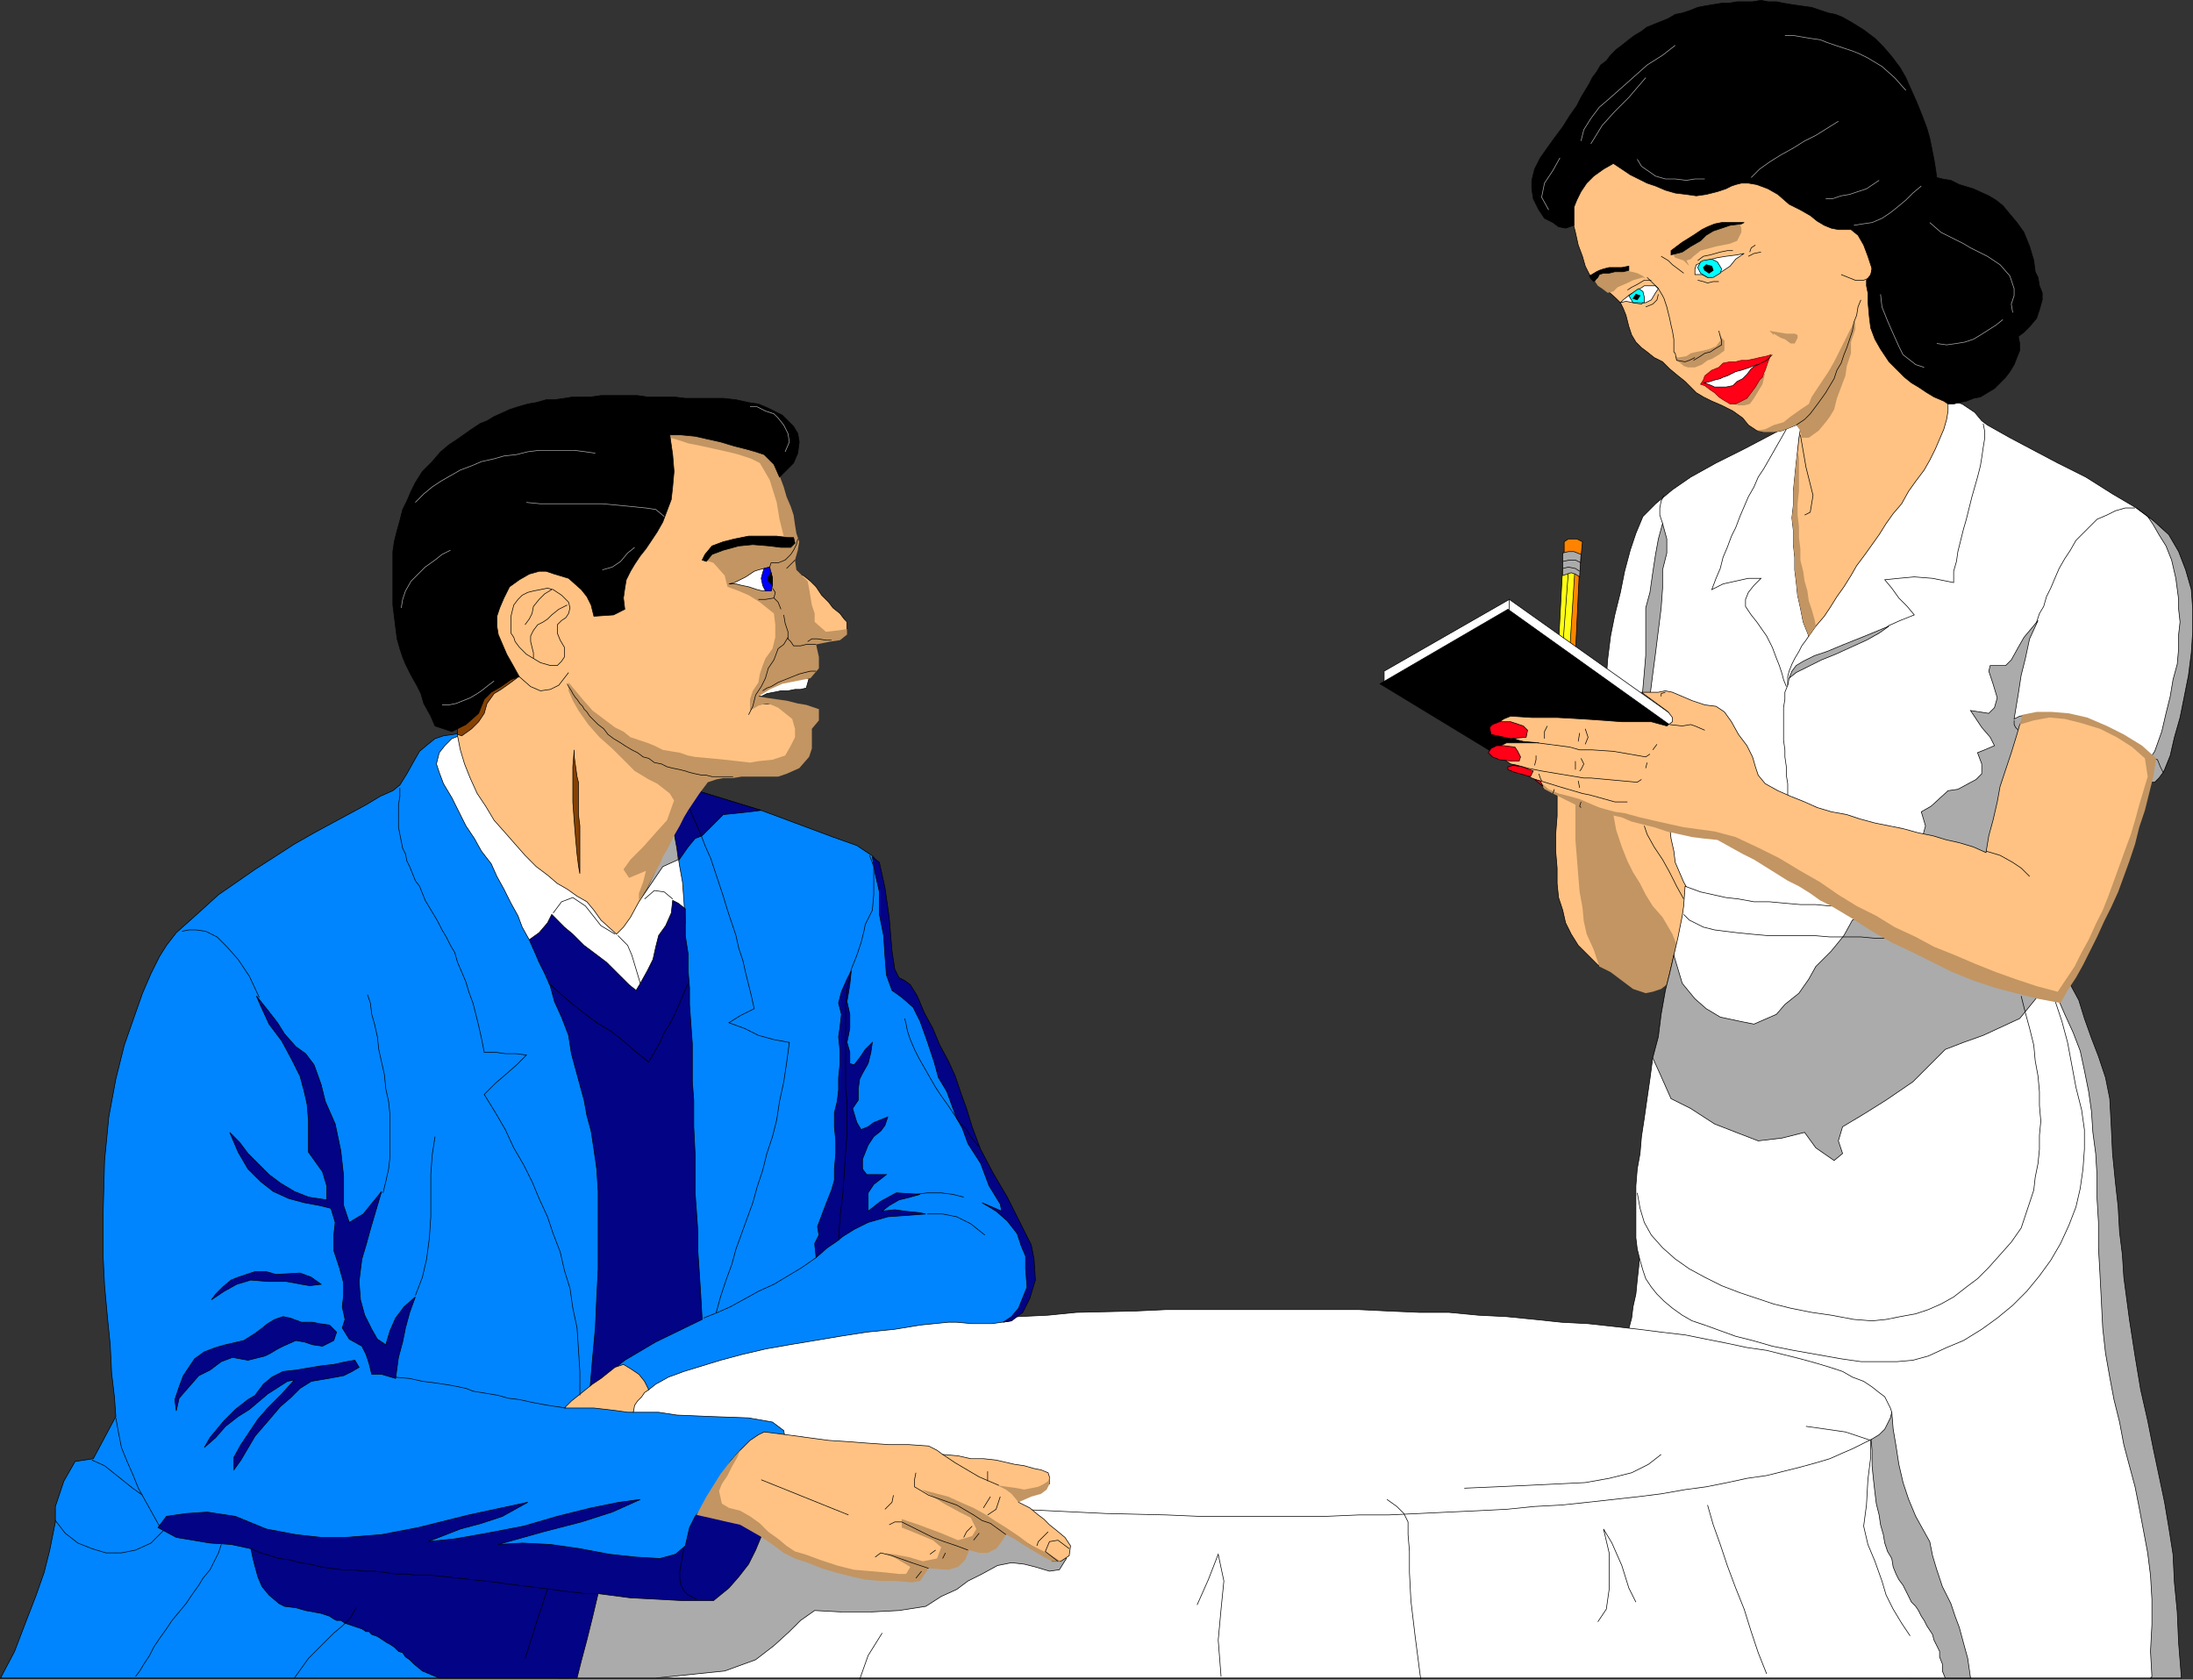 <svg xmlns="http://www.w3.org/2000/svg" width="155.958" height="119.433"><rect width="100%" height="100%" fill="#333333" stroke="none"/><path fill="#ffc283" d="M110.737 55.226v2.797l-.102 1.3v1.2l.101 1.203v1.098l.102 1 .297.902.203.898.399.801.5.801 1.398 1.398 5.402 1 1.098-3.3.601-4.5-2.3-9.801-7.7 3.203"/><path fill="none" stroke="#000" stroke-width=".045" d="M110.737 55.226v2.797l-.102 1.3v1.2l.101 1.203v1.098l.102 1 .297.902.203.898.399.801.5.801 1.398 1.398 5.402 1 1.098-3.3.601-4.5-2.3-9.801zm0 0"/><path fill="#c29562" d="m114.737 57.925-2.7-.8v2.601l.098 1.2.102 1.3.101 1.2.2 1.097.097 1 .203.902.5 1.098.399 1.203.8.398.801.602.797.598.902.3.5-.101.598-.2.902-.699.301-2.199-.402-1-.7-1.199-.699-.8-.5-.802-.402-.8-.5-.801-.398-.797-.399-1-.402-1.203-.2-1.098"/><path fill="#fff" d="m57.537 48.226-3 .2-.8 1 .398.097.402-.2.5-.097.5-.102h.5l.5-.101h.399l.402-.098.2-.699"/><path fill="none" stroke="#000" stroke-width=".045" d="m57.537 48.226-3 .2-.8 1 .398.097.402-.2.5-.097.5-.102h.5l.5-.101h.399l.402-.098zm0 0"/><path fill="#fff" d="m137.936 28.226-9.5 1.297-2.301 1.3-2.098 1.102-2 1-1.8 1-1.301.899-1.2 1-.898.902-.5 1.2-.402 1.198-.399 1.5-.3 1.5-.399 1.602-.3 1.5-.2 1.598-.203 2.699 4.402 7.3.2 1v.903l.101.898.2.899.097.8.3.7.302.703.398.7-2.7 14.3-.3 2.7-.098 1.398-.101 1.3-.098 1.301v1.2l-.102 1.199-.101 1.101v1.098l-.098 1.101-.101.899-.098 1-.203.902-.098.801-.402 1.5 20.203 24.098h19l-1.102-5.399-2.8-16.199-1.801-20-2.098-6.5-1-2.703 5.598-13.899 2.203.301.098-.199.402-1 .297-1.3.402-1.403.3-1.5.298-1.5.203-1.598.098-1.5v-1.601l-.098-1.399-.402-1.402-.5-1.297-.7-1.203-1.101-1-1.2-.899-1.699-1-1.898-1.199-2-1-3.402-1.8-1.598-.899-.402-.3-.5-.602-.899-.598-1.601-.5"/><path fill="none" stroke="#000" stroke-width=".045" d="m137.936 28.226-9.5 1.297-2.301 1.3-2.098 1.102-2 1-1.8 1-1.301.899-1.2 1-.898.902-.5 1.2-.402 1.198-.399 1.5-.3 1.5-.399 1.602-.3 1.5-.2 1.598-.203 2.699 4.402 7.3.2 1v.903l.101.898.2.899.097.8.3.7.302.703.398.7-2.7 14.3-.3 2.7-.098 1.398-.101 1.3-.098 1.301v1.2l-.102 1.199-.101 1.101v1.098l-.098 1.101-.101.899-.098 1-.203.902-.098.801-.402 1.5 20.203 24.098h19l-1.102-5.399-2.8-16.199-1.801-20-2.098-6.5-1-2.703 5.598-13.899 2.203.301.098-.199.402-1 .297-1.3.402-1.403.3-1.5.298-1.5.203-1.598.098-1.5v-1.601l-.098-1.399-.402-1.402-.5-1.297-.7-1.203-1.101-1-1.2-.899-1.699-1-1.898-1.199-2-1-3.402-1.8-1.598-.899-.402-.3-.5-.602-.899-.598zm0 0"/><path fill="#fff" d="m132.737 64.324-1.602.101h-1l-1-.101h-1.098l-1.101-.098-1.098-.102h-1.101l-1.102-.199-.899-.101-1.8-.399-1.098-.402-.102 1.402-.101.7-.297 1.5-.602 2.601-.3 1.2-.301 1.698-.2 1.602-.398 1.5-.199 1.5-.203 1.398-.2 1.399-.199 1.3-.101 1.2-.2 1.101-.097 1.2v3.699l.098.8.199.801.203.7.2.601.398.598.402.5.5.5.598.5.699.5.703.402.898.301 1.102.398 1.098.399 1.199.3 1.402.403 1.5.297 3.399.601 1.402.2h2.598l1.101-.098 1.098-.3 1.3-.602 1.2-.5 1.3-.801 1.102-.797 1.098-.902 1-1 .902-1.098.801-1.102.7-1.199.597-1.3.5-1.301.3-1.301.2-1.399.101-1.398v-1.402l-.199-1.399-.402-1.601-.297-1.598-.3-1.602-.403-1.5-.5-1.5-.399-1.5-1.101-2.5-11.899-2.8"/><path fill="none" stroke="#000" stroke-width=".045" d="m132.737 64.324-1.602.101h-1l-1-.101h-1.098l-1.101-.098-1.098-.102h-1.101l-1.102-.199-.899-.101-1.8-.399-1.098-.402-.102 1.402-.101.7-.297 1.5-.602 2.601-.3 1.2-.301 1.698-.2 1.602-.398 1.5-.199 1.5-.203 1.398-.2 1.399-.199 1.3-.101 1.2-.2 1.101-.097 1.2v3.699l.098.8.199.801.203.7.2.601.398.598.402.5.5.5.598.5.699.5.703.402.898.301 1.102.398 1.098.399 1.199.3 1.402.403 1.5.297 3.399.601 1.402.2h2.598l1.101-.098 1.098-.3 1.3-.602 1.2-.5 1.3-.801 1.102-.797 1.098-.902 1-1 .902-1.098.801-1.102.7-1.199.597-1.3.5-1.301.3-1.301.2-1.399.101-1.398v-1.402l-.199-1.399-.402-1.601-.297-1.598-.3-1.602-.403-1.5-.5-1.5-.399-1.5-1.101-2.5zm0 0"/><path fill="#fff" d="m51.635 98.023-6.598 2.402-.902 4.598-4.398 14.3h100.398l-6.297-13.699.7-5.199-9.602-3.101-73.301.699"/><path fill="none" stroke="#000" stroke-width=".045" d="m51.635 98.023-6.598 2.402-.902 4.598-4.398 14.3h100.398l-6.297-13.699.7-5.199-9.602-3.101zm0 0"/><path fill="#ababab" d="m75.838 110.824-4.3-3.7-27.403-2.101-4.398 14.3h6.898l4.902-.5 2.2-.8 1.3-1 1.098-1 .8-.797 1-.703 1.903.101h2.098l2-.101 1.902-.297 1.098-.703 1.101-.5.801-.598 1-.5 1.098-.601 1-.2.902.102.797.2 1 .3.703-.102.5-.8"/><path fill="none" stroke="#000" stroke-width=".045" d="m75.838 110.824-4.3-3.7-27.403-2.101-4.398 14.3h6.898l4.902-.5 2.2-.8 1.3-1 1.098-1 .8-.797 1-.703 1.903.101h2.098l2-.101 1.902-.297 1.098-.703 1.101-.5.801-.598 1-.5 1.098-.601 1-.2.902.102.797.2 1 .3.703-.102zm0 0"/><path fill="#ababab" d="M138.338 119.324h1.797l-.098-.7-.101-.699-.301-1.101-.297-1.098-.3-.8-.302-.903-.601-1.2-.399-1.199-.3-1-.2-1-.5-.898-.5-.902-.5-1.2-.398-1.199-.3-1.3-.2-1.301-.203-1.2-.098-1.199-1.5 1.598.098 1.101v1.102l.101 1 .102.898.098.801.199.801.102.7.199.698.101.602.2.598.3.5.098.601.203.5.2.399.3.402.399.797.199.402.3.301.2.297.199.402.203.301.2.398.398.602.101.398.2.399.199.402v.399l.199.5v.5l.203.5"/><path fill="none" stroke="#000" stroke-width=".045" d="M138.338 119.324h1.797l-.098-.7-.101-.699-.301-1.101-.297-1.098-.3-.8-.302-.903-.601-1.2-.399-1.199-.3-1-.2-1-.5-.898-.5-.902-.5-1.2-.398-1.199-.3-1.3-.2-1.301-.203-1.2-.098-1.199-1.5 1.598.098 1.101v1.102l.101 1 .102.898.098.801.199.801.102.7.199.698.101.602.2.598.3.5.098.601.203.5.2.399.3.402.399.797.199.402.3.301.2.297.199.402.203.301.2.398.398.602.101.398.2.399.199.402v.399l.199.5v.5zm0 0"/><path fill="#fff" d="M89.737 93.124h-6.801l-2.2.102-4.199.098-2 .199-2.101.101-2 .2-25.399.699-1.601 6.703 27 5.898 2 .2 2.101.101 2 .098 2.098.102 4.3.101 2.302.098h9.101l2.297-.098h2.102l2.199-.101 2.101-.102 2.098-.098 2-.101 2-.2 1.902-.101 1.899-.2 3.601-.398 1.598-.199 1.703-.3 1.5-.2 1.5-.3 1.399-.302 1.398-.199 1.203-.3 1.2-.301 1.097-.301 1-.297.902-.402.7-.301.8-.399.598-.3.5-.301.402-.399.2-.398.199-.402.101-.399-.101-.3-.2-.399-.199-.402-.402-.301-.5-.399-.598-.398-.8-.3-.7-.403-.902-.297-1-.3-1.098-.302-1.199-.3-1.203-.301-1.398-.2-1.399-.3-1.5-.297-1.5-.3-1.703-.2-1.598-.203-3.601-.399-1.899-.101-1.902-.2-2-.199-2-.101-2.098-.2h-2.101l-2.2-.097-2.101-.102h-6.898"/><path fill="none" stroke="#000" stroke-width=".045" d="M89.737 93.124h-6.801l-2.2.102-4.199.098-2 .199-2.101.101-2 .2-25.399.699-1.601 6.703 27 5.898 2 .2 2.101.101 2 .098 2.098.101 4.3.102 2.302.098h9.101l2.297-.098h2.102l2.199-.102 2.101-.101 2.098-.098 2-.101 2-.2 1.902-.101 1.899-.2 3.601-.398 1.598-.199 1.703-.3 1.5-.2 1.5-.3 1.399-.302 1.398-.199 1.203-.3 1.2-.301 1.097-.301 1-.297.902-.402.7-.301.8-.399.598-.3.5-.301.402-.399.2-.398.199-.402.101-.399-.101-.3-.2-.399-.199-.402-.402-.301-.5-.399-.598-.398-.8-.3-.7-.403-.902-.297-1-.3-1.098-.302-1.199-.3-1.203-.301-1.398-.2-1.399-.3-1.5-.297-1.5-.3-1.703-.2-1.598-.203-3.601-.399-1.899-.101-1.902-.2-2-.199-2-.101-2.098-.2h-2.101l-2.2-.097-2.101-.102zm0 0"/><path fill="#0085ff" d="m33.436 52.023-1.2.203-.699.098-.601.199-.5.402-.598.5-.402.7-.5.898-.5.8-.5.403-.899.398-1 .602-1.101.598-1.301.699-1.297.703-1.402.797-1.399.902-1.402.899-1.297.902-1.3.898-1.102 1-1 .899-.899.8-.699.903-.5.797-.601 1.203-.602 1.398-.598 1.7-.699 2-.601 2.402-.5 2.7-.301 3.097-.098 3.601v3.301l.098 2 .199 2.2.203 2 .098 2 .199 1.699.102 1.402-1.602 3-1.297.2-.8 1.398-.602 1.8v1.102l-.399 2-.402 1.598-.598 1.699-.699 1.8-.8 2.102-1 1.899h40.398v-7.2l7.699.399 3.602-5.297 4.101-4.902-.101-.598-.801-.602-1.7-.3-2.699-.098-2.402-.102-1.297-.199h-1.8l-.2-1.199 1.297-.402.5-.399.902-.5 1.098-.402 2.602-.797 1.5-.402 1.699-.399 1.699-.3 3.602-.602 1.898-.297 2-.203 1.8-.297 2-.203h.602l1.098.101h1.402l1.399-.199.601-.601.598-1.598-.098-2.703-1.3-2.7-2.2-4.398-2-5.5-2.699-5.402-1.203-1.297-.899-6.3-.601-2.5-1.2-.802-1.699-.601-5.101-1.899-4.899-1.5-15.8-4.101"/><path fill="none" stroke="#000" stroke-width=".045" d="m33.436 52.023-1.2.203-.699.098-.601.199-.5.402-.598.5-.402.7-.5.898-.5.8-.5.403-.899.398-1 .602-1.101.598-1.301.699-1.297.703-1.402.797-1.399.902-1.402.899-1.297.902-1.3.898-1.102 1-1 .899-.899.8-.699.903-.5.797-.601 1.203-.602 1.398-.598 1.7-.699 2-.601 2.402-.5 2.7-.301 3.097-.098 3.601v3.301l.098 2 .199 2.2.203 2 .098 2 .199 1.699.102 1.402-1.602 3-1.297.2-.8 1.398-.602 1.8v1.102l-.399 2-.402 1.598-.598 1.699-.699 1.8-.8 2.102-1 1.899h40.398v-7.2l7.699.399 3.602-5.297 4.101-4.902-.101-.598-.801-.602-1.7-.3-2.699-.098-2.402-.102-1.297-.199h-1.8l-.2-1.199 1.297-.402.5-.399.902-.5 1.098-.402 2.602-.797 1.5-.402 1.699-.399 1.699-.3 3.602-.602 1.898-.297 2-.203 1.8-.297 2-.203h.602l1.098.101h1.402l1.399-.199.601-.601.598-1.598-.098-2.703-1.3-2.7-2.2-4.398-2-5.5-2.699-5.402-1.203-1.297-.898-6.3-.602-2.5-1.2-.802-1.698-.601-5.102-1.899-4.898-1.5zm0 0"/><path fill="#030385" d="m23.838 79.925-.703-1.601-.297-1.2-.5-1.398-.601-.8-.7-.5-.8-.903-.5-.797-.7-.902-.8-1 .3.699.598 1.3.902 1.2.7 1.3.601 1.2.297 1.101.203.899.098 1.203v2.2l1 1.398.3 1v1l-1.3-.2-1-.398-1-.602-.801-.601-1.5-1.5-.598-.797-.699-.703.598 1.402.699 1.2.902.898.899.703 1.101.5 1.098.297 1.102.203.8.2.301 1-.101.898v1.101l.398 1.2.3 1.101v.898l-.097.801.2.899-.2.601.5.801.899.5.3.598.2.601.199.801h.699l1 .297.203-1.5.297-1.098.203-1 .297-1.101.402-1.098-.8.7-.602.8-.398.898-.301 1-.598-.398-.402-.703-.5-1-.301-1.098-.098-1.3.098-.801.102-.801.3-1 .301-1.098.797-2.699-1.297 1.598-1 .601-.402-1.199v-2.102l-.2-1.8-.398-1.899"/><path fill="none" stroke="#000" stroke-width=".045" d="m23.838 79.925-.703-1.601-.297-1.2-.5-1.398-.601-.8-.7-.5-.8-.903-.5-.797-.7-.902-.8-1 .3.699.598 1.3.902 1.2.7 1.3.601 1.2.297 1.101.203.899.098 1.203v2.2l1 1.398.3 1v1l-1.3-.2-1-.398-1-.602-.801-.601-1.5-1.5-.598-.797-.699-.703.598 1.402.699 1.2.902.898.899.703 1.101.5 1.098.297 1.102.203.8.2.301 1-.101.898v1.101l.398 1.2.3 1.101v.898l-.097.801.2.899-.2.601.5.801.899.5.3.598.2.601.199.801h.699l1 .297.203-1.5.297-1.098.203-1 .297-1.101.402-1.098-.8.7-.602.8-.398.898-.301 1-.598-.398-.402-.703-.5-1-.301-1.098-.098-1.3.098-.801.102-.801.3-1 .301-1.098.797-2.699-1.297 1.598-1 .601-.402-1.199v-2.102l-.2-1.8zm0 0"/><path fill="#030385" d="m22.838 91.324-.703-.5-.797-.301-1.703.101-.7-.199h-.8l-1.2.399-.5.199-.597.5-.5.5-.3.402.898-.601.902-.5 1-.301 1.2.101h1.3l.598.102.5.098.601.101.801-.101"/><path fill="none" stroke="#000" stroke-width=".045" d="m22.838 91.324-.703-.5-.797-.301-1.703.101-.7-.199h-.8l-1.2.399-.5.199-.597.5-.5.5-.3.402.898-.601.902-.5 1-.301 1.2.101h1.3l.598.102.5.098.601.101zm0 0"/><path fill="#030385" d="m23.936 94.726-.5-.5-.7-.102-.5-.101h-.8l-.801-.297-.5-.102-.598.2-.5.3-.5.399-.402.3-.797.5-1.3.301-.7.2-.8.3-.7.5-.402.602-.399.598-.3.8-.301.899.101.8.2-.898 1.398-1.601.8-.399.802-.601.8-.301 1.098.203 1.203-.3.399-.2.5-.3.398-.2.902-.402.598.101.602.2.699.101.8-.402.2-.598"/><path fill="none" stroke="#000" stroke-width=".045" d="m23.936 94.726-.5-.5-.7-.102-.5-.101h-.8l-.801-.297-.5-.102-.598.2-.5.3-.5.399-.402.3-.797.5-1.3.301-.7.2-.8.3-.7.5-.402.602-.399.598-.3.8-.301.899.101.8.2-.898 1.398-1.601.8-.399.802-.601.8-.301 1.098.203 1.203-.3.399-.2.5-.3.398-.2.902-.402.598.101.602.2.699.101.8-.402zm0 0"/><path fill="#030385" d="m25.237 96.726-.602.098-.898.199-.899.101-1.8.301-.903.098-.797.402-.601.5-.602.801-.5.297-.898.703-.801.797-1 1.203-.399.7.801-.7.7-.8.898-.7.8-.5 1.301-1.101 1.399-.899.5-.101-.899 1-1 1-.699.8-.601.899-.602.902-.5.899v.898l.5-.7 1-1.698 1.203-1.399.598-.703.699-.598.703-.699.797-.5 1.203-.203 1.098-.2.601-.3.5-.297-.3-.5"/><path fill="none" stroke="#000" stroke-width=".045" d="m25.237 96.726-.602.098-.898.199-.899.101-1.8.301-.903.098-.797.402-.601.5-.602.801-.5.297-.898.703-.801.797-1 1.203-.399.7.801-.7.7-.8.898-.7.8-.5 1.301-1.102 1.399-.898.5-.102-.899 1-1 1-.699.801-.601.899-.602.902-.5.898v.899l.5-.7 1-1.699 1.203-1.398.598-.703.699-.598.703-.699.797-.5 1.203-.203 1.098-.2.601-.3.5-.297zm0 0"/><path fill="#030385" d="m41.037 119.324.301-1.2.399-1.5.398-1.601.402-1.7 2.301.301 3.797.2h2.102l1.101-.899.7-.8.699-.899.5-1 .5-1.203.398-1.2.3-1.398.302-1.3-4.801 1.101-.5 1-.5.598-.399.8-.3 1.301-.7.598-1.101.3-1.7-.097-1.898-.203-2.101-.399-2.102-.3-2-.098-1.7.098 3.2-.899 2.703-.699 2.2-.703 2-.899-1.5.2-2 .402-2.403.598-2.398.699-2.602.5-2.297.402-1.902.2 2.3-.899 1.5-.402 1.5-.5 1.801-1-4.199.902-3.601.898-2.602.5-2.598.2h-1.699l-1.8-.2-2.102-.398-2.2-.902-2-.301-1.5.101-1.398.2-.601.8 1.3.7 1.2.199 1.199.203 1.5.098 1.402.3.2.899.3 1.101.297.7.5.601.703.598.399.203.8.098.7.199 1.101.203.297.098.3.101.302.2.199.101h.3l.301.2.301.097.297.102.3.101.302.098.3.199h.2l.199.203.3.098.2.101.601.399.2.101.3.2.301.3.297.098.203.3.297.2.3.3.602.5 1.2.5h9.8"/><path fill="none" stroke="#000" stroke-width=".045" d="m41.037 119.324.301-1.2.399-1.5.398-1.601.402-1.7 2.301.301 3.797.2h2.102l1.101-.899.7-.8.699-.899.5-1 .5-1.203.398-1.2.3-1.398.302-1.3-4.801 1.101-.5 1-.5.598-.399.8-.3 1.301-.7.598-1.101.3-1.7-.097-1.898-.203-2.101-.399-2.102-.3-2-.098-1.7.098 3.2-.899 2.703-.699 2.2-.703 2-.899-1.5.2-2 .402-2.403.598-2.398.699-2.602.5-2.297.402-1.902.2 2.3-.899 1.5-.402 1.5-.5 1.801-1-4.199.902-3.601.898-2.602.5-2.598.2h-1.699l-1.8-.2-2.102-.398-2.2-.902-2-.301-1.5.101-1.398.2-.601.8 1.3.7 1.2.199 1.199.203 1.5.098 1.402.3.2.899.3 1.101.297.7.5.601.703.598.399.203.8.098.7.199 1.101.203.297.098.3.101.302.2.199.101h.3l.301.2.301.097.297.102.3.101.302.098.3.199h.2l.199.203.3.098.2.101.601.399.2.101.3.2.301.3.297.098.203.3.297.2.3.3.602.5 1.2.5zm0 0"/><path fill="#030385" d="m58.037 89.425.801-.699.598-.402.5-.399.8-.5 1-.5 1.399-.402 1.402-.098 1.301-.101-.5-.098-1-.102-.703-.101-.898.101.5-.398.699-.402.8-.2.7-.199-1.7-.101-1.101.601-.898.7v-1.301l.398-.598.902-.703h-1.402l-.297-.399v-.699l.399-1 .398-.601.5-.399.3-.402.2-.598-1 .399-.398.3-.5.2-.301-.5-.301-1 .402-.598v-.8l.098-.7.203-.402.399-.7.199-.8.101-.7-.5.5-.402.602-.398.5-.301-.102v-.8l-.2-.7.2-1v-1l-.2-.898.2-1.203.101-1-.3.601-.399.899-.203.8.203.801-.101.899-.102.703.102 1v.898l-.102 1v.899l-.098.8-.199.801v1l.098 1v.899l-.098 1.101v.801l-.203.7-.398 1-.602 1.6.102.599-.301.601.101 1"/><path fill="none" stroke="#000" stroke-width=".045" d="m58.037 89.425.801-.699.598-.402.5-.399.8-.5 1-.5 1.399-.402 1.402-.098 1.301-.101-.5-.098-1-.102-.703-.101-.898.101.5-.398.699-.402.8-.2.7-.199-1.7-.101-1.101.601-.898.7v-1.301l.398-.598.902-.703h-1.402l-.297-.399v-.699l.399-1 .398-.601.5-.399.3-.402.2-.598-1 .399-.398.3-.5.2-.301-.5-.301-1 .402-.598v-.8l.098-.7.203-.402.399-.7.199-.8.101-.7-.5.5-.402.602-.398.5-.301-.102v-.8l-.2-.7.2-1v-1l-.2-.898.2-1.203.101-1-.3.601-.399.899-.203.8.203.801-.101.899-.102.703.102 1v.898l-.102 1v.899l-.098.8-.199.801v1l.098 1v.899l-.098 1.101v.801l-.203.7-.398 1-.602 1.601.102.598-.301.601zm0 0"/><path fill="#030385" d="m69.737 82.726.601 1.598.797 1.3.102.5-1.399-.601 1 .601.797.7.703.902.297.898.3.7v.902l.102 1.297-.601 1.5-.5.601-.598.399.598-.098.8-.601.5-1 .399-1.301-.098-1.5-.199-1-.8-1.598-.903-1.8-1-1.7-.899-1.699-.601-1.602-.399-1.3-.398-1.098-.402-1.203-.5-1.098-.598-1.101-.5-1.2-.602-1.101-.5-1.2-.5-.8-.398-.297-.402-.203-.301-.598-.2-1.3-.199-2.399-.3-2.102-.399-1.8-.5-.399.2 1.2.3 1.3v1.598l.301 1.5.098 1.5.101 1.3.399 1.102.699.5.8.7.5 1 .5 1.398.5 1.5.302 1.101.601 1 .399 1.102.3.797.399.703.402 1.098.899 1.402"/><path fill="none" stroke="#000" stroke-width=".045" d="m69.737 82.726.601 1.598.797 1.3.102.5-1.399-.601 1 .601.797.7.703.902.297.898.3.7v.902l.102 1.297-.601 1.5-.5.601-.598.399.598-.098.8-.601.5-1 .399-1.301-.098-1.5-.199-1-.8-1.598-.903-1.8-1-1.7-.898-1.699-.602-1.602-.398-1.3-.399-1.098-.402-1.203-.5-1.098-.598-1.101-.5-1.2-.601-1.101-.5-1.2-.5-.8-.399-.297-.402-.203-.301-.598-.2-1.3-.198-2.399-.301-2.102-.399-1.8-.5-.399.2 1.2.3 1.3v1.598l.301 1.5.098 1.5.101 1.3.399 1.102.699.5.8.7.5 1 .5 1.398.5 1.5.302 1.101.601 1 .399 1.102.3.797.399.703.402 1.098zm0 0"/><path fill="#030385" d="m46.737 58.824 1.5 2.402.699-1 .5-.602.5-.199 1.5-1.5 1-.101.902-.098.797-.102-4.898-1.5-2.5 2.7"/><path fill="none" stroke="#000" stroke-width=".045" d="m46.737 58.824 1.5 2.402.699-1 .5-.602.5-.199 1.5-1.5 1-.101.902-.098.797-.102-4.898-1.5zm0 0"/><path fill="#ffff15" d="m111.135 40.226-.297 5.598 1.098.699.402-6.2-1.203-.097"/><path fill="none" stroke="#000" stroke-width=".045" d="m111.135 40.226-.297 5.598 1.098.699.402-6.2zm0 0"/><path fill="#ff8300" d="M111.237 38.523v1.402l1.101.7.2-2.102-.403-.2h-.598l-.3.2"/><path fill="none" stroke="#000" stroke-width=".045" d="M111.237 38.523v1.402l1.101.7.2-2.102-.403-.2h-.598zm0 0"/><path fill="#ff8500" d="m111.635 46.226.402.297.301-6.297-.3-.3-.403 6.3"/><path fill="none" stroke="#000" stroke-width=".045" d="m111.635 46.226.402.297.301-6.297-.3-.3zm-.098-5.602-.402 5.399"/><path fill="#ababab" d="M111.135 39.324v1.601l.601-.199.301.098.301.199.098-1.598-.5-.199h-.399l-.402.098"/><path fill="none" stroke="#000" stroke-width=".045" d="M111.135 39.324v1.601l.601-.199.301.098.301.199.098-1.598-.5-.199h-.399zm0 0"/><path fill="none" stroke="#000" stroke-width=".045" d="m112.338 40.624-.3-.199-.5-.101-.403.101m1.301-.402-.399-.2h-.402l-.5.102"/><path fill="#ababab" d="m134.338 44.523-1.703.703-1.5.598-1.2.5-.898.3-.8.399-.5.3-.301.403-.2.5.5-.402.801-.399 1-.5 1-.402 1.098-.5 1.102-.5.898-.5.703-.5"/><path fill="none" stroke="#000" stroke-width=".045" d="m134.338 44.523-1.703.703-1.5.598-1.2.5-.898.3-.8.399-.5.3-.301.403-.2.5.5-.402.801-.399 1-.5 1-.402 1.098-.5 1.102-.5.898-.5zm-17.402 14.203.199.598.5.902.601.898.5.899.5 1 .5.902"/><path fill="#fff" d="m31.537 55.726.598 1 1 2 .602.898.5.899.699.902.402.899.5.902.5 1 .5.898.297.801.5.899 7.602 4.8 3.5-6-.102-1.601-.098-1.297-.199-1.102-.203-1.3-.2-1.098-.8-2.102-14.5-4.8-.5.199-.5.5-.399.5-.199.8.2.602.3.801"/><path fill="none" stroke="#000" stroke-width=".045" d="m31.537 55.726.598 1 1 2 .602.898.5.899.699.902.402.899.5.902.5 1 .5.898.297.801.5.899 7.602 4.8 3.5-6-.102-1.601-.098-1.297-.199-1.102-.203-1.3-.2-1.098-.8-2.102-14.5-4.8-.5.199-.5.5-.398.5-.2.8.2.602zm0 0"/><path fill="#ababab" d="m45.436 64.124 1.699-2.5 1.102-.5-.102-.8-.2-1.098-.8-2.102-1.7 7"/><path fill="none" stroke="#000" stroke-width=".045" d="m45.436 64.124 1.699-2.5 1.102-.5-.102-.8-.2-1.098-.8-2.102zm0 0"/><path fill="#030385" d="m45.237 70.425-.5-.402-.801-.797-.801-.8-.797-.602-.8-.598-.801-.8-.602-.5-.898-.903-.301.601-.598.7-.703.5.402.902.301.7.399.8.398.898.3 1.102.5 1.098.5 1.3.2 1.301.3 1.098.602 2.203.2 1.098.3 1.101.2 1.301.199 1.398.101 1.602v5.5l-.101 2-.098 2.2-.203 2.198-.2 2.399 1.7-.399.3-1.5.5-.398 2.2-1.3 3.3-1.602-.097-1.7-.102-1.601-.101-1.5v-1.399l-.098-1.398-.101-1.402v-2.7l-.098-2v-1.898l-.102-1.3v-2.7l-.101-1.402-.098-1.399v-1.199l-.101-1.203v-1.2l-.2-1.3v-1.899l-.5-.398-.398-.203-.101.902-.399.899-.5.699-.203.8-.2.903-.398.797-.5.902-.3.5"/><path fill="none" stroke="#000" stroke-width=".045" d="m45.237 70.425-.5-.402-.801-.797-.801-.8-.797-.602-.8-.598-.801-.8-.602-.5-.898-.903-.301.601-.598.7-.703.5.402.902.301.7.399.8.398.898.3 1.102.5 1.098.5 1.3.2 1.301.3 1.098.602 2.203.2 1.098.3 1.101.2 1.301.199 1.398.101 1.602v5.5l-.101 2-.098 2.2-.203 2.198-.2 2.399 1.7-.399.3-1.5.5-.398 2.2-1.3 3.3-1.602-.097-1.7-.101-1.601-.102-1.5v-1.399l-.098-1.398-.101-1.402v-2.7l-.098-2v-1.898l-.101-1.3v-2.7l-.102-1.402-.098-1.399v-1.199l-.101-1.203v-1.2l-.2-1.3v-1.899l-.5-.398-.398-.203-.101.902-.399.899-.5.699-.203.8-.2.903-.398.797-.5.902zm0 0"/><path fill="#ffc283" d="m44.338 97.023-.601.203-1 .797-.602.402-.5.399-.5.402-.5.398-.5.5h2.102l.898.102.8.098.7.101h.402l.098-.5.203-.3.297-.301.203-.301.297-.2-.297-.597-.402-.5-.598-.402-.5-.301"/><path fill="none" stroke="#000" stroke-width=".045" d="m44.338 97.023-.601.203-1 .797-.602.402-.5.399-.5.402-.5.398-.5.5h2.102l.898.102.8.098.7.101h.402l.098-.5.203-.3.297-.301.203-.301.297-.2-.297-.597-.402-.5-.598-.402zm4.598-27.098-.301.7-.297.699-.3.699-.403.8-.398.602-.301.7-.399.699-.402.699-1-.797-.797-.703-.902-.7-1-.597-.801-.602-.898-.699-.801-.699-.899-.8"/><path fill="#ffc283" d="m54.436 31.523-15.399-1.7-6.402 20.5-.098.903v1.098l.2 1 .3 1 .399 1 .5 1.101.601.899.598 1 .8.902.7.797.703.8.797.801.8.602.7.598.703.402.7.5.698.398.5.602.5.7 1.102 1 .5-.5.5-.7.598-1.102.601-1 2-4.398.301-2.203-.3-2.2 5.5.2 2.5-.2.698-2.199.5-1.398-2.398-.703-1.3.101.8-2.101 2.297-1 1-1.5 2.5-.399.101-.398v-.5l-.199-.203-.3-.399-.5-.398-.301-.402-.5-.5-.399-.598-.402-.402-.5-.399-.598-.101-.402-3.098-1.297-3.8-.402-2.403"/><path fill="none" stroke="#000" stroke-width=".045" d="m54.436 31.523-15.399-1.7-6.402 20.5-.098.903v1.098l.2 1 .3 1 .399 1 .5 1.101.601.899.598 1 .8.902.7.797.703.8.797.801.8.602.7.598.703.402.7.5.699.398.5.602.5.7 1.101 1 .5-.5.5-.7.598-1.102.601-1 2-4.398.301-2.203-.3-2.2 5.5.2 2.5-.2.699-2.199.5-1.398-2.399-.703-1.3.101.8-2.101 2.297-1 1-1.5 2.5-.399.102-.398v-.5l-.2-.203-.3-.399-.5-.398-.301-.402-.5-.5-.399-.598-.402-.402-.5-.399-.598-.101-.402-3.098-1.297-3.8zm0 0"/><path fill="#ffc283" d="m119.436 4.726-6.399 6-1.402 2.7v.698l.203 1.602.2.797.199.902.3.801.2.7.3.597 1.899 1.703.3.297.2.402.199.5.203.801.2.598.3.5.399.402.398.297.5.402.601.301.5.5.602.5.5.398.399.399.398.402.5.301.601.297.7.3.8.403.7.5.402.5.598.398.5.102h.699l.601-.102 1-.398.399-.3-.2 1.198-.097.899-.102.902-.101 1-.098 1v1l-.101.899.101.902v1l.098.898v.899l.101.8.102 1 .2.903.198 1 .399 1 .5-.703.601-.7.399-.597.5-.8.5-.7.5-.8.402-.7.598-.8.5-.7.5-.703.5-.797.5-.703.601-.7.5-.898.5-.699.602-.8.398-.7.399-.8.3-.7.301-.703.2-.7.101-.597v-.5l-.101-.5-3.098-8-10.703-13.102-5.2-2.398"/><path fill="none" stroke="#000" stroke-width=".045" d="m119.436 4.726-6.399 6-1.402 2.7v.698l.203 1.602.2.797.199.902.3.801.2.7.3.597 1.899 1.703.3.297.2.402.199.5.203.801.2.598.3.5.399.402.398.297.5.402.601.301.5.5.602.5.5.398.399.399.398.402.5.301.601.297.7.3.8.403.7.5.402.5.598.398.5.102h.699l.601-.102 1-.398.399-.3-.2 1.198-.097.899-.102.902-.101 1-.098 1v1l-.101.899.101.902v1l.098.898v.899l.101.8.102 1 .2.903.198 1 .399 1 .5-.703.601-.7.399-.597.5-.8.5-.7.5-.8.402-.7.598-.8.5-.7.5-.703.5-.797.5-.703.601-.7.5-.898.5-.699.602-.8.398-.7.399-.8.3-.7.301-.703.2-.7.101-.597v-.5l-.101-.5-3.098-8-10.703-13.102Zm0 0"/><path d="m127.436.324-.598-.098-.5-.102h-.601l-.5-.101-.602.101h-1.098l-.601.102h-.5l-.598.098-.602.101-.5.098-.5.203-.601.2-.5.097-.5.3-.5.2-.5.203-.5.2-.399.3-.5.297-.398.3-.5.403-.402.297-.399.402-.3.399-.399.3-.3.5-.302.399-.199.402-.601 1-.301.598-.5.703-.5.797-.598.8-.5.7-.5.703-.402.797-.2.8v.602l.102.7.399.8.402.598.598.3.402.302.5.101.598-.203v-1.297l.199-.5.3-.601.403-.602.5-.5.7-.5.698-.398.602.398.598.402.8.399.399.199.601.203.7.297.699.203.8.098.7.101.703-.101.797-.2.601-.199.399-.199.3-.101.403-.102h.5l.598.102.8.3.7.399.8.699.801.402.7.399.5.402.5.297.5.203.5.098h.898l.5.402.402.7.301.8.297.899-.098.398-.3.402v.399l.101.5v.601l.098 1.098.101.8.301.802.398.699.602.902 1.098 1.098.5.402.5.297.601.402.5.301.7.297.3.203h.399l.402-.101.5-.102.5-.2.5-.097 1-.601.398-.399.399-.402.3-.399.301-.5.399-1v-.5l-.098-.5.399-.3.402-.399.5-.601.2-.602.198-.7v-.5l-.199-.5-.101-.597-.2-.402-.101-.801-.297-1-.402-1-.5-.7-.5-.597-.5-.601-.5-.399-.5-.3-1.098-.5-1-.301-.602-.301-.601-.098-.399-.101-.101-.7-.098-.601-.101-.5-.098-.5-.102-.5-.199-.7-.3-.8-.4-1-.401-.899-.399-.902-.402-.7-.598-.8-.601-.7-.598-.597-.8-.601-.802-.5-.699-.399-.5-.203-.5-.098-.601-.199-.598-.203-.703-.098-.7-.101"/><path fill="none" stroke="#000" stroke-width=".045" d="m127.436.324-.598-.098-.5-.102h-.601l-.5-.101-.602.101h-1.098l-.601.102h-.5l-.598.098-.602.101-.5.098-.5.203-.601.2-.5.097-.5.3-.5.2-.5.203-.5.2-.399.3-.5.297-.398.3-.5.403-.402.297-.399.402-.3.399-.399.3-.3.5-.302.399-.199.402-.601 1-.301.598-.5.703-.5.797-.598.8-.5.7-.5.703-.402.797-.2.8v.602l.102.7.399.8.402.598.598.3.402.301.5.102.598-.203v-1.297l.199-.5.3-.602.403-.601.5-.5.7-.5.698-.399.602.399.598.402.8.399.399.199.601.203.7.297.699.203.8.098.7.101.703-.101.797-.2.601-.199.399-.199.3-.102.403-.101h.5l.598.101.8.301.7.399.8.699.801.402.7.399.5.402.5.297.5.203.5.098h.898l.5.402.402.7.301.8.297.898-.098.399-.3.402v.399l.101.5v.601l.098 1.098.101.8.301.801.398.7.602.902 1.098 1.098.5.402.5.297.601.402.5.301.7.297.3.203h.399l.402-.102.5-.101.5-.2.5-.097 1-.602.398-.398.399-.402.3-.399.301-.5.399-1v-.5l-.098-.5.399-.3.402-.399.5-.602.2-.601.198-.7v-.5l-.199-.5-.101-.597-.2-.402-.101-.801-.297-1-.402-1-.5-.7-.5-.597-.5-.602-.5-.398-.5-.3-1.098-.5-1-.302-.602-.3-.601-.098-.399-.102-.101-.699-.098-.601-.101-.5-.098-.5-.102-.5-.199-.7-.3-.8-.4-1-.401-.899-.399-.902-.402-.7-.598-.8-.601-.7-.598-.597-.8-.602-.802-.5-.699-.398-.5-.203-.5-.098-.601-.199-.598-.203-.703-.098zm1.199 44.902-.2.297-.3.402-.2.399-.3.5-.2.402-.198.5-.102.398v.602m1.301 52.699 2.8.399 1.801.601v1.2l-.199 1.601-.101 1.797-.2 1.5.301 1.3.5 1.2.5 1.402.297 1 .5 1 .602 1 .601.899m-17.703-12.899-.899.7-1.199.601-1.601.398-1.7.301-2 .098-2.101.101-2.2.102-2.3.098m17.301 1.199.402 1.402.5 1.399.5 1.5.598 1.601.601 1.5.5 1.598.5 1.5.598 1.5m-9.297-5.098-.5-1-.5-1.601-.703-1.598-.598-1 .399 1.7v2.597l-.2 1.402-.601.899m-15-8.7.703.5.5.5.297.602v.898l.101 1.2v1.5l.102 2 .297 2.5.402 3.101m-15.902-5.301.8-1.8.7-1.801.402 1.902-.199 2-.203 2.2.203 2.601m-24.101-3.102-1 1.602-.602 1.7"/><path fill="#ababab" d="m118.237 37.226-.301 1.098-.2 1.101-.199 1.301-.199 1.398-.3 1.102v3.398l-.102 1.2-.2 2.3.5.801.102-1.402.2-1.598.199-1.5.199-1.601.199-1.598.101-1.402v-1.301l.301-1.2v-1l-.3-1.097"/><path fill="none" stroke="#000" stroke-width=".045" d="m118.237 37.226-.301 1.098-.2 1.101-.199 1.301-.199 1.398-.3 1.102v3.398l-.102 1.2-.2 2.3.5.801.102-1.402.2-1.598.199-1.5.199-1.601.199-1.598.101-1.402v-1.301l.301-1.2v-1zm0 0"/><path fill="#ababab" d="M152.936 119.324h2.199l-.2-2.5-.097-2.2-.203-2.101-.098-2-.3-1.899-.301-1.8-.399-1.899-.402-1.902-.399-2-.5-2.2-.398-2.398-.402-2.601-.399-3-.101-1.598-.2-1.602-.101-1.8-.2-1.801-.199-2-.101-2.098-.098-1.8-.3-1.5-.5-1.5-.5-1.301-.5-1.399-.4-1.3-.702-1.301-1.098-1.301 5.598-13.899 2.203.301.098-.199.402-1 .297-1.3.402-1.403.301-1.5.297-1.5.203-1.598.098-1.5v-1.601l-.098-1.399-.402-1.402-.5-1.297-.7-1.203-1.101-1-1.2-.899.801.602.399.598.402.699.5.8.399 1 .3 1.301.2 1.5v.7l.101.902-.101.898v1l-.098 1.102-.3 1.098-.2 1.199-.3 1.203-.302 1.297-.5 1.402-.601.899-2.297-.5-5 15.101.898 1.801.602 1.398.598 1.301.5 1.301.3 1.398.301 1.5.2 1.399.1 1.5.2 1.5.098 1.601v1.602l.101 1.7v1.8l.102 1.797.098 1.902.101 2 .2 1.801.3 1.7.301 1.597.398 1.601.301 1.602.399 1.5.402 1.5.297 1.5.3 1.598.301 1.601.2 1.598.101 1.703v1.797l-.101 1.902.101 1.801-.101.098"/><path fill="none" stroke="#000" stroke-width=".045" d="M152.936 119.324h2.199l-.2-2.5-.097-2.2-.203-2.101-.098-2-.3-1.899-.301-1.8-.399-1.899-.402-1.902-.399-2-.5-2.2-.398-2.398-.402-2.601-.399-3-.101-1.598-.2-1.602-.101-1.8-.2-1.801-.199-2-.101-2.098-.098-1.8-.3-1.5-.5-1.5-.5-1.301-.5-1.399-.4-1.3-.702-1.301-1.098-1.301 5.598-13.899 2.203.301.098-.199.402-1 .297-1.3.402-1.403.301-1.5.297-1.5.203-1.598.098-1.5v-1.601l-.098-1.399-.402-1.402-.5-1.297-.7-1.203-1.101-1-1.2-.899.801.602.399.598.402.699.5.8.399 1 .3 1.301.2 1.5v.7l.101.902-.101.898v1l-.098 1.102-.3 1.098-.2 1.199-.3 1.203-.302 1.297-.5 1.402-.601.899-2.297-.5-5 15.101.898 1.801.602 1.398.598 1.301.5 1.301.3 1.398.301 1.5.2 1.399.1 1.5.2 1.5.098 1.601v1.602l.101 1.7v1.8l.102 1.797.098 1.902.101 2 .2 1.801.3 1.7.301 1.597.398 1.601.301 1.602.399 1.5.402 1.5.297 1.5.3 1.598.301 1.601.2 1.598.101 1.703v1.797l-.101 1.902.101 1.801zm0 0"/><path fill="#ababab" d="m144.936 44.124-1 1.2-.399.699-.5.902-.402.399h-1.098l-.101.402.3.898.301 1-.199.7-.402.402-1.301-.203.8 1.203.602.7.301.597-.703.3-.5.2.3.8v.7l-.398.402-1.3.7-.7.101-1.199 1.098-.703.402.3 1-.3 1.098-1.297 1.3 7.297 2.5 2.203-9.699 7.7 1.7h.698l.301-.301.301-.399-.203-.402-.2-.5-9.198-3.2-.602.102-.398.2.3-1.801.2-1.301.3-1.2.301-1.398.598-1.3"/><path fill="none" stroke="#000" stroke-width=".045" d="m144.936 44.124-1 1.2-.399.699-.5.902-.402.399h-1.098l-.101.402.3.898.301 1-.199.7-.402.402-1.301-.203.8 1.203.602.7.301.597-.703.3-.5.2.3.8v.7l-.398.402-1.3.7-.7.101-1.199 1.098-.703.402.3 1-.3 1.098-1.297 1.3 7.297 2.5 2.203-9.699 7.7 1.7h.698l.301-.301.301-.399-.203-.402-.2-.5-9.198-3.2-.602.102-.398.2.3-1.801.2-1.301.3-1.2.301-1.398zm0 0"/><path fill="#ababab" d="m131.737 65.425-.602 1.098-.898 1.101-1.102 1.102-.5.898-.7 1-1 .801-.597.7-1.601.699-1-.2-1.399-.3-1-.598-.8-.703-.903-1.098-.598-2-.3 1.301-.301 1.2-.301 1.698-.2 1.602-.398 1.5.5 1.098.801 1.8 1.399.7 1.699 1.101 1.8.7 1.301.5 1.7-.2 1.601-.402.797 1.101 1.3.899.602-.5-.3-.899.3-1 1.5-.898 1.598-1 1.902-1.3 2.301-2.302 1.297-.5 1.402-.5 2.598-1.199 1.3-1.601.801-1.2-12.5-4.898-1.5.7"/><path fill="none" stroke="#000" stroke-width=".045" d="m131.737 65.425-.602 1.098-.898 1.101-1.102 1.102-.5.898-.7 1-1 .801-.597.7-1.601.699-1-.2-1.399-.3-1-.598-.8-.703-.903-1.098-.598-2-.3 1.301-.301 1.2-.301 1.698-.2 1.602-.398 1.5.5 1.098.801 1.8 1.399.7 1.699 1.101 1.8.7 1.301.5 1.7-.2 1.601-.402.797 1.101 1.3.899.602-.5-.3-.899.3-1 1.5-.898 1.598-1 1.902-1.3 2.301-2.302 1.297-.5 1.402-.5 2.598-1.199 1.3-1.601.801-1.2-12.5-4.898zm0 0"/><path fill="none" stroke="#000" stroke-width=".045" d="m116.436 84.824.199 1.101.3 1 .5.899.802.902.898.797 1 .703 1.101.598 1.2.601 1.3.5 1.2.399 1.199.402 1.203.297 1.5.3 1.398.2 1.602.3 1.297.102 1-.101 1-.2 1.101-.199.899-.3.902-.399.899-.5.902-.703.797-.598.8-.8.801-.899.801-.902.7-1 .3-.899.301-.902.297-.899.101-.898.2-1 .101-1v-1l.098-1-.098-1.102v-1l-.101-1.101-.2-1.098-.101-1.101-.297-1.2-.3-1.101-.302-1.2m-23.999-5.8.398.402.402.2.598.3.8.2.802.101.8.098 1 .101 1.098.098h3.3l1.2.101h2.203l1.098.102h.601m-6.8-18.5-.102.5-.2.5v.5l-.097.598v2.3l.098.7v.5l.101.699v.601l.098.602v1.098m-.098-26.301-.402.703-.797 1.398-.402.7-.399.601-.3.7-.399.699-.3.699-.301.703-.301.797-.301.601-.297.801-.3.7-.2.8-.3.7-.302.8.801-.402.899-.2.902-.199h.898l-.5.5-.398.5-.203.5v.5l.402.602.399.5.699 1 .402.797.301.8.2.5.198.602.102.399.2.5m13.999-18.7.098.5v.602l-.098.598-.101.699-.098.601-.203.801-.399 1.399-.398 1.601-.203.7-.399 1.601-.101.7-.2.698v.801l-1.5-.3-1.3-.102-1.098.101-1 .102.5.598.5.699.598.601.5.602-1 .398-.899.399m17.602-8.399h-.703l-.7.2-.597.3-.703.301-1.5 1.5-.398.7-.399.601-.402.7-.301.698-.297.7-.3.601-.2.7-.3.5-.2.601m-26.5-9-.203.398-.098.5v.5l.2.602m25 14v.297l.101.203.2.2"/><path fill="#c29562" d="m116.838 19.726-.703.2-.399.198-.699.301-.3.301-.399.098-.402-.301-.301-.2-.2-.3.302-.7 1.8-.097.5.098.399.101.402.2.2.199-.2-.098m2.297-1.402-.2-.301 3.403-2 1.399-.098.101.301v.297l-.3.601-.5.2-1 .199-1.102.3-.5.403-.2.2-.3.097.199.402-.399-.402-.601-.2m.203 7.102.598-.101.3-.2.399-.101.5-.098.402-.101.5-.2.301-.398v-.5l.098.297.199.203v.7l-.398.3-.5.297-.301.101-.399.301-.5.2h-.5l-.3-.102-.102-.098-.398-.3-.102-.301.203.101m6.199 1.098-2.699 1.8.399.403.398.098h.402l.399-.098.3-.402.602-1 .2-.801m2.597 4.601h.5l.703-.5.5-.601.297-.399.3-.5.2-.8.3-.801.302-.797.101-.703.297-.899v-.8l.3-.899v-.601l-.3.5-.297.601-.3.598-.602 1.203-.399.7-.402.597-.797 1.203-.203.5-.598.398-.699.5-.5.399-.703.203-.598.297-.601.101.5.102h.699l.601-.102 1-.398.301.398.098.5m-.199 1.399-.098-.5-.102.902-.101 1-.098 1v1l-.101.899.101.902v1l.098.898v.899l.101.8.102 1 .2.903.198 1 .399 1 .5-.703-.098-.5-.199-.7-.203-.597-.098-.703-.2-.7-.1-.699-.2-.8v-.801l-.101-.797v-.8l-.098-.802v-.8l.098-.899v-2.402"/><path d="m113.037 19.624.5-.3.2-.098.3-.102.399-.101h.902l.5-.098v.3l-.402.099h-.598l-.402.101h-.399l-.3.098-.102.203-.297.297-.203-.2-.098-.199"/><path fill="none" stroke="#000" stroke-width=".045" d="m113.037 19.624.5-.3.2-.098.3-.102.399-.101h.902l.5-.098v.301l-.402.098h-.598l-.402.101h-.399l-.3.098-.102.203-.297.297-.203-.2zm0 0"/><path d="M124.037 15.824h-1.601l-.5.101-.5.2-.399.199-.601.402-.801.5-.399.297-.398.3v.301l.797-.199.601-.402.7-.399.402-.398.5-.3.598-.2.601-.203.801-.098.2-.101"/><path fill="none" stroke="#000" stroke-width=".045" d="M124.037 15.824h-1.601l-.5.101-.5.2-.399.199-.601.402-.801.5-.399.297-.398.3v.301l.797-.199.601-.402.7-.399.402-.398.5-.3.598-.2.601-.203.801-.098zm0 0"/><path fill="#ff0017" d="m125.936 25.226-.301.098-.5.101-.399.098-.5.102h-.398l-.402.101h-.399l-.5.098-.3.3-.5.2-.5.402-.102.297-.2.3.302.102.398.301.3.2.302.3.3.2.5.3h.399l.402-.203.399-.2.3-.398.301-.402.297-.5.203-.2.098-.3.101-.2.2-.597.199-.5"/><path fill="none" stroke="#830404" stroke-width=".045" d="m125.936 25.226-.301.098-.5.101-.399.098-.5.101h-.398l-.402.102h-.399l-.5.098-.3.3-.5.2-.5.402-.102.297-.2.3.302.102.398.301.3.2.302.3.3.2.5.3h.399l.402-.203.399-.2.3-.398.301-.402.297-.5.203-.2.098-.3.101-.2.2-.597zm0 0"/><path fill="#fff" d="m124.936 25.925-.5.2-.301.101-.297.098-.402.101-.598.301-.3.098-.2.101-.402.098-.301.102-.399.101.5.2.2.097h.8l.5-.098.301-.3.399-.2.3-.3.301-.399.399-.3"/><path fill="none" stroke="#000" stroke-width=".045" d="m124.936 25.925-.5.2-.301.101-.297.098-.402.101-.598.301-.3.098-.2.101-.402.098-.301.101-.399.102.5.2.2.097h.8l.5-.098.301-.3.399-.2.3-.3.301-.399zm0 0"/><path fill="none" stroke="#000" stroke-width=".045" d="m124.838 26.023.797-.399.402-.398m-4.8 2h-.102"/><path fill="#fff" d="m124.037 18.023-.601.402-.399.5-.601.399-.7.402h-.3l-.399-.203h-.5v-.399l.098-.3.703-.301.797-.2.602-.097.8-.102.5-.101"/><path fill="none" stroke="#000" stroke-width=".045" d="m124.037 18.023-.601.402-.399.5-.601.399-.7.402h-.3l-.399-.203h-.5v-.399l.098-.3.703-.301.797-.2.602-.097.8-.102zm0 0"/><path fill="#fff" d="m115.237 21.523.398-.098.5.098.601.101.102-.101h.2l.398-.2.3-.5.2-.3-.2-.2h-.8l-.598.403-.402.2-.5.398-.2.199"/><path fill="none" stroke="#000" stroke-width=".045" d="m115.237 21.523.398-.098.5.098.601.101.102-.101h.2l.398-.2.3-.5.2-.3-.2-.2h-.8l-.598.403-.402.2-.5.398zm0 0"/><path fill="#0ff" d="m121.135 18.523-.2.101-.198.399.199.402.5.301h.402l.5-.3.098-.302-.301-.5-.398-.199-.602.098"/><path fill="none" stroke="#000" stroke-width=".045" d="m121.135 18.523-.2.101-.198.399.199.402.5.301h.402l.5-.3.098-.302-.301-.5-.398-.199zm0 0"/><path fill="#0ff" d="m116.237 20.726-.399.297.297.5h.8v-.399l-.097-.398-.3-.203-.302.203"/><path fill="none" stroke="#000" stroke-width=".045" d="m116.237 20.726-.399.297.297.5h.8v-.399l-.097-.398-.3-.203zm0 0"/><path d="m121.338 18.824.399.101.101.301-.3.2-.302-.2-.101-.203.203-.2"/><path fill="none" stroke="#000" stroke-width=".045" d="m121.338 18.824.399.101.101.301-.3.2-.302-.2-.101-.203zm0 0"/><path d="m116.338 20.925-.203.301.3.098.2-.301-.297-.098"/><path fill="none" stroke="#000" stroke-width=".045" d="m116.338 20.925-.203.301.3.098.2-.301zm0 0"/><path fill="none" stroke="#ababab" stroke-width=".045" d="m110.936 11.226-.5.898-.598.899-.203 1 .5.902m6.902-9.402-1.199 1.402-1 1-.902 1-.801 1.301m6-7-.899.7-1.101.698-1.797 1.602-.902.797-.7.601-.601.801-.5.801-.2.797m4.001 1.301.3.5 1 .699.7.203h.699l.8.098.602-.098h.7m5.699-10.203h.601l.598.101.602.102.699.098.5.199.601.203.598.2.602.198.5.2.601.3 1 .602.899.797.8.902m-11 6.199.598-.601.703-.5.797-.5.902-.5.801-.5.797-.399 1.601-1m-.898 5.5h.5l.598-.199.601-.101.598-.2.602-.199.898-.601m-1.797 3.199.598-.098.699-.101.703-.301.598-.399.5-.398.601-.5.5-.5.598-.5m.602 2.598.8.699 1 .5.598.3.5.301 1.203.602.899.598.699.8.3.899v.5l-.199.601.098.602m-.699.5-.5.398-1.098.7-.5.3-.601.2-.602.101-.7.098-.698-.098m-4-3.5.101.899.399 1 .398.902.402.898.301.602.899.7.601.198"/><path fill="none" stroke="#000" stroke-width=".045" d="m128.037 30.925.399 2.301.5 2-.2 1.2-.398.198m-10.203-18.398.5.297.3.3.403.301.399.301m1-.902.398-.297.5-.102.703-.199.5-.101h.399m1.601-.399-.3.2-.102.3m-.098.301.399-.203.5-.098m-4.5 2 .398.098.3.101.403-.101h.399m-4.301.902-.098.399-.3.3-.5.2m.398-1.899h-.5l-.5.301-.399.2-.3.198"/><path fill="none" stroke="#000" stroke-width=".045" d="m117.135 19.726.402.398.399.399.3.5.102.203.098.297.101.3.098.403.102.398.101.5.098.399.101.601v.899l.098.101.102.5.601.102.297-.102.402-.199m1.7-1.902.101.402.098.301v.297l-.5.3-.301.2-.398.101-.301.2-.5.3m10.5-6.101.5.203.5.2h.601l.5-.2.098-.703m-5.398 11.203.601-.402.399-.399.601-.8.5-.7.297-.5.3-.5.2-.601.3-.5.2-.598.203-.5.399-1.203.101-.598.2-.5.097-.601.203-.5"/><path fill="#ffc283" d="m66.037 102.824-1.402-.098h-1.398l-1.5-.102-1.301-.101-1.5-.098-1.5-.2-1.5-.202-1.598-.2-.402.2-.598.402-.703.7-.7.8-.5 1-.5 1.3.102.798 1.7.902 1.601.899 1.2 1.101 2.398 1.2 4.101.898 2.7.101.699-.898 1.5.098 1.3-1.2 1.301-.398 1.399-1.3 1.902 1.198 1.7 1 .3.399h.598l.601-.399.098-.699-.398-.601-.602-.5-.5-.399-.398-.402-.399-.297-.601-.5-.801-.402v-.598l2.199-.703v-.5l-.098-.297-.5-.203-.5-.098-.699-.2-.703-.1-1.297-.301-.902-.098h-.899l-.902-.203-1.098-.098-.402-.3-.598-.302"/><path fill="none" stroke="#000" stroke-width=".045" d="m66.037 102.824-1.402-.098h-1.398l-1.5-.102-1.301-.101-1.5-.098-1.5-.2-1.5-.202-1.598-.2-.402.2-.598.402-.703.7-.7.8-.5 1-.5 1.3.102.798 1.7.902 1.601.899 1.2 1.101 2.398 1.2 4.101.898 2.7.101.699-.898 1.5.098 1.3-1.2 1.301-.398 1.399-1.3 1.902 1.198 1.7 1 .3.399h.598l.601-.399.098-.699-.398-.601-.602-.5-.5-.399-.398-.402-.399-.297-.601-.5-.801-.402v-.598l2.199-.703v-.5l-.098-.297-.5-.203-.5-.098-.699-.199-.703-.102-1.297-.3-.902-.098h-.899l-.902-.203-1.098-.098-.402-.3zm0 0"/><path fill="#c29562" d="m73.237 109.824-.801-.598-.899-.602-.8-.5-.602-.398-.898-.5-.7-.3-1.101-.5-1.899-.5 1.598 1 1.102.597.8.402.399.801-.301.5-1 .297-1.2-.5-1.597-.598-1.203-.402v.601l1 .399 1.203.5.598.5-.301.8-1 .2-1-.297-1.098-.203-.601-.098.8.399 1 .601-.3.5h-.5l-.899-.101-1.101-.098-1.2-.102-1.199-.3-1.199-.399-1.101-.402-.7-.2-.601-.398-.598-.5-.703-.5-.598-.601-.699-.5-.703-.399-.797-.2-.5-.3-.203-.902.203-.5.399-.598.3-.601.399-.7.199-.5-.7.801-.698.899-1 1.601-.7 1.3.899.2 1.3.3.899.2 1.402.8.899.599.8.601.801.399.899.3 1 .399 1 .3 1.199.301.902.2 1.098.101h1.102l1.101.098.598-.098.601-.902 1.399.101.699-.199.5-.5.3-.7.7.2h.602l.601-.3.399-.5.3-.5.598.3.602.399 1.5.902.601.297h.598l-.801-.5-1.398-.7m-.899-3.999-.703-.098-.7-.102.602.301.399.301.5.598.902-.399.7-.199.398-.3.199-.403v-.5l-.098.3-.3.2-.399.203-.5.098-.5.101-.5-.101"/><path fill="none" stroke="#000" stroke-width=".045" d="m67.037 103.425.899.598 1.699 1 1.402.601m.098.801-.297.899-.601.402m.199-1.301-.5.801m4.601 1.699-.699.7-.101.3m2.3.199-.8-.601-.602.101-.297.7.899.699m-3.7-1.899-1.101-.8-.598-.2-.601-.398-1.2-.703-2-.7-1-.597v-.5l.098-.5m3.703 5.5-.8-.3-.903-.302-.797-.3-.601-.301-1.602-.797h-.5l-.398.2m2.8 3.097-1.199-.399-1.402-.5-.801-.199-.398.301m-1.899-3-6.203-2.5m16.102.098v-.7m-1.102 3.899-.398.402-.2.399m1.098-.301-.398.5m-2.7.703-.402.297m1.102-.098-.2.399m-1.5.902-.402.5m-1.598-5.902-.101.5-.5.5M47.838 63.925l-.601-.5-.7-.101-.699.601m-1.902 2.598.699.703.3.7.602 2m-6.199-5.001.598-.8.8-.301.899.601 1.102 1.399 1 .601"/><path fill="#854103" d="m36.436 47.824-3.899 2.902v1.5l.301.098.7-.5.5-.5.398-.598.199-.703.5-.7.5-.3.703-.5.399-.297-.301-.402"/><path fill="none" stroke="#000" stroke-width=".045" d="m36.436 47.824-3.899 2.902v1.5l.301.098.7-.5.5-.5.398-.598.199-.703.5-.7.5-.3.703-.5.399-.297zm0 0"/><path fill="#854103" d="m40.838 53.324-.101 1.199v2.5l.101 1.402.098 1.2.101 1.101.098.797.102.601v-3.398l-.102-.8v-2.302l-.098-.398-.101-.703-.098-.7v-.5"/><path fill="none" stroke="#000" stroke-width=".045" d="m40.838 53.324-.101 1.199v2.5l.101 1.402.098 1.2.101 1.101.098.797.102.601v-3.398l-.102-.8v-2.302l-.098-.398-.101-.703-.098-.7zm0 0"/><path fill="#c29562" d="m54.436 31.523-7.801-1.297.602.797.8.203.899.297 1 .203.902.2.899.198.8.2.899.3.601.301.7 1.2.5 1.601.199 1.2.3 1.198-4.898.801-.703.899.602.199.8.902.2.801.8.297.7.3.8.5 1 .801.098.801v.899l-.2.8-.5.7-.198.5-.2.601-.101.598-.399.601-.199.602v.797l.7-.399.597-.101.703.3 1 .801.2.7v.601l-.301.598-.399.703-.902.297-1 .101-.598.102-.902-.102-.899-.101-1-.098-1.101-.101-.5-.098-.598-.203-.601-.098-.602-.101-.598-.301-.5-.2-.601-.199-.598-.199-.5-.402-.601-.297-1.602-1.203-.7-.797-1-1.203v.601l.302.7.398.699.703 1 .797.902.902.8.801.798.797.8 1 .602.602.3.898.7.3.5-.5 1.399-.898 1-.8.902-.899.898-.5.7.399.601 1.199-.5-.2.8-.3.798v.601l.601-1 .301-.601.297-.598.3-.5.2-.5.3-.5.5-1 .403-.7.297-.6.3-.5.802-1.2.601-.8.598-.2.5-.101h.699l.602-.098h2.601l.598-.203.902-.399.7-.8.199-.598v-1.402l.5-.598v-.8l-.899-.302-.601-.101-.801-.2-.7-.097-.699-.102-.601-.101.8-.5.899-.399 2-.398.602-.703v-.797l-.2-.903 1-.199.7-.101.5-.399v-.398l-.602.098-.898.101-.801-.7v-.6l-.2-.602-.101-.598-.098-.601-.101-.5-.801-.801-.098-.7.2-.699.101-.601-.203-.598-.098-.601-.101-.7-.2-.601-.3-.7-.2-.699-.3-.8-.301-.7-.297-.699-.402-.902"/><path d="M56.436 38.226h-.399l-.8-.102h-2l-1 .2-.801.199-.801.3-.5.602-.2.399.302.101.398-.5.8-.3 1.102-.301 1-.098 1.2.098.8.101h.7l.3-.3-.101-.399"/><path fill="none" stroke="#000" stroke-width=".045" d="M56.436 38.226h-.399l-.8-.102h-2l-1 .2-.801.199-.801.3-.5.602-.2.399.302.101.398-.5.8-.3 1.102-.301 1-.098 1.2.098.8.101h.7l.3-.3zm-.899 5.098-.199-.5-.3-.301m-18.102 5.601.8.7.7.3.699-.101.602-.297.699-.902"/><path d="m55.237 29.324-.602-.301-.7-.297-.698-.102-.899-.199-.902-.101h-2.7l-.8-.098h-1.899l-.699-.102h-2.601l-.7.102h-1.3l-.602.098-.7.101h-.597l-.703.2-.598.101-.699.2-.601.198-1.102.5-.5.301-.5.2-.598.398-1 .703-.601.398-.598.5-.601.7-.7.699-.5.8-.3.602-.301.7-.301.601-.2.797-.198.703-.2.797-.101.703v3.797l.101.8.098.801.102.801.199.7.199.601.203.5.399.797.398.703.3.598.2.699.5.902.3.7 1.2.398 1-.5.902-.797.399-1 .5-.5.699-.402.703-.5.598-.2-.5-.898-.399-.703-.601-1.399-.098-.601v-.7l.2-.597.3-.703.399-.797.699-.5.699-.402.703-.2h.5l.598.2 1 .3.902.801.399.5.3.598.2.8 1.398-.097.8-.402-.097-.801.098-.7.101-.597.301-.602.297-.5.402-.601.399-.5.402-.598.399-.601.398-.7.602-1.601.101-.899.098-1.101-.098-1.2-.203-1.398h.8l1 .098.903.203.899.2 1 .3.8.2.7.198.601.2.7.699.398.902 1-1 .3-.699.102-.8-.101-.602-.301-.5-.801-.801-.398-.2"/><path fill="none" stroke="#000" stroke-width=".045" d="m55.237 29.324-.602-.301-.7-.297-.698-.102-.899-.199-.902-.101h-2.7l-.8-.098h-1.899l-.699-.102h-2.601l-.7.102h-1.3l-.602.098-.7.101h-.597l-.703.2-.598.101-.699.2-.601.198-1.102.5-.5.301-.5.2-.598.398-1 .703-.601.398-.598.5-.601.7-.7.699-.5.8-.3.602-.301.7-.301.601-.2.797-.198.703-.2.797-.101.703v3.797l.101.8.098.801.102.801.199.7.199.601.203.5.399.797.398.703.3.598.2.699.5.902.3.7 1.2.398 1-.5.902-.797.399-1 .5-.5.699-.402.703-.5.598-.2-.5-.898-.399-.703-.601-1.399-.098-.601v-.7l.2-.597.3-.703.399-.797.699-.5.699-.402.703-.2h.5l.598.2 1 .3.902.801.399.5.3.598.2.8 1.398-.097.8-.402-.097-.801.098-.7.101-.597.301-.602.297-.5.402-.601.399-.5.402-.598.399-.601.398-.7.602-1.601.101-.899.098-1.101-.098-1.2-.203-1.398h.8l1 .098.903.203.899.2 1 .3.8.2.7.198.601.2.7.699.398.902 1-1 .3-.699.102-.8-.101-.602-.301-.5-.801-.801zm0 0"/><path fill="none" stroke="#ababab" stroke-width=".045" d="M53.338 28.925h.5l.598.301.601.2.301.3.399.5.3.598.098.601-.297.7m-13.5.101-.703-.102-.797-.101h-2.5l-.8.101-.801.2-.899.101-.703.2-.898.199-.7.3-.8.301-.7.399-.699.402-.601.398-.602.5-.598.602m17.7 1-.602-.5-.7-.102-1-.101-1-.098-1.097-.101h-4.402l-1-.098m-5.399 3.398-.601.301-.5.399-.7.5-1 1-.398.699-.203.601-.098.602m2.899 6.898h.5l.5-.101 1-.399.5-.3.3-.2.5-.398.399-.3m10-9.501-.5.399-.5.601-.598.399-.699.199"/><path fill="none" stroke="#000" stroke-width=".045" d="m39.635 44.425.3-.3.302-.2.199-.3.101-.399-.101-.402-.5-.5-.301-.2-.297-.199-.402-.101-.5.101-.5.098-.399.101-.402.2-.297.3-.3.399-.102.402-.098.399v1.199l.2.3.097.301.3.399.5.5 1 .601.7.2h.5l.3-.301.2-.297v-.703l-.297-.5-.203-.5v-.598"/><path fill="none" stroke="#000" stroke-width=".045" d="m39.237 41.925-.5.301-.399.398-.402.5-.098.5-.203.399-.297.402m3-1.402-.601.3-.5.403-.301.297-.301.203-.398.2-.301.398-.2.402v.398l.2.801v.399m14.199 8.402h-1.5l-.398-.102h-.301l-.5-.101-.399-.098-.3-.101-.399-.098-.5-.102-.402-.101-.399-.2-.5-.097-.402-.3-.398-.102-.399-.301-.402-.2-.5-.3-.301-.2-.5-.3-.398-.297-.301-.402-.399-.301-.402-.399-.2-.199-.198-.3-.2-.2-.101-.199-.2-.203-.199-.297-.101-.102-.2-.3-.101-.2-.2-.3-.097-.2m15.699-3.3-.3.5-.399.3-.3.801-.403.598-.2.703-.3.598-.398.601-.2.801-.3.598"/><path fill="none" stroke="#000" stroke-width=".045" d="M58.037 45.824h-.699l-.402.101h-.5l-.2-.3-.199-.2v-.5l-.199-.601-.101-.598"/><path fill="none" stroke="#000" stroke-width=".045" d="M59.135 45.523h-.398l-.602-.098h-.398l-.301.2m-2.699-5.301.101-.301h.5l.5-.2.399-.398.199-.3.199-.399.102-.402m-.2 1.5-.601.601m2.101 7.301h-.402l-.398.098-.399.101-1.5.598-.5.3-.3.102-.301.2"/><path fill="#fff" d="m54.737 40.324-.399.101-.402.098-.301.101-.297.2-.3.199-.403.203-.398.2-.399.097h.5l.399.102.5.101.3.098.301.101.399.098h.601l-.101-1.7"/><path fill="none" stroke="#000" stroke-width=".045" d="m54.737 40.324-.399.101-.402.098-.301.101-.297.2-.3.199-.403.203-.398.2-.399.097h.5l.399.101.5.102.3.098.301.101.399.098h.601zm0 0"/><path fill="#00f" d="m54.737 40.324-.399.101-.101.301-.102.398.102.5.199.399h.402l.098-.399v-.5l-.098-.398-.101-.402"/><path fill="none" stroke="#000" stroke-width=".045" d="m54.737 40.324-.399.101-.101.301-.102.398.102.5.199.399h.402l.098-.399v-.5l-.098-.398zm0 0"/><path d="M54.936 41.624v-.5l-.098-.398-.203.297v.3l.3.301"/><path fill="none" stroke="#000" stroke-width=".045" d="M54.936 41.624v-.5l-.098-.398-.203.297v.3zm0 .2.199.3-.098.399-.601.101h-.5m-4.899 14.899.399.902.402.899.297.8.402.899.301.902.297.899.3.902.302 1 .601 1.797.2.902.3.899.2.902.199.797.199.8.199.903-1 .5-.797.5 1.098.398 1 .5 1.101.301 1.098.2-.2 1.5-.198 1.3-.301 1.399-.2 1.3-.3 1.2-.399 1.199-.3 1.203-.399 1.2-.3 1.097-.403 1.101-.398 1.102-.399 1.098-.3 1.101-.403 1.098-.398 1.203-.301 1.098m13.402-20.899.098.399.101.5.2.601.3.7.301.601.797 1.398.402.7.399.601.5.7.402.601.399.598.5.5.3.5.301.402.297.297m-4.5 3.402.8-.101h1l.802.101.8.2m-2.601 1.199h1.101l1 .199 1 .5 1 .8m-41.601-31.8v.601l-.098.602v1.598l.098.5.101.5.098.5.203.402.098.5.199.398.203.5.2.5.3.399.399 1 .601 1 .297.5.3.601.302.5.3.602.301.5.2.7.3.698.297.7.203.699.297.8.203.801.2.801.199.899.199 1h.8l.7.101h.8l.7.098-.7.703-.8.7-.7.597-.8.8.8 1.301.7 1.2.601 1.3.7 1.2.601 1.199.5 1.203.598 1.297.402 1.203.5 1.297.297 1.3.402 1.301.2 1.399.3 1.402.098 1.5.102 1.598v1.703m-15.102-28.5.203.598.098.8.199.7.203.902.098.898.199.899.203.902.098 1 .199.899.102 1v2.902l-.102.898-.2.899-.198.8m3.699-3.999-.2 1.3-.101 1.399v3l-.098 1.5-.199 1.5-.3 1.3-.5 1.301M12.936 66.226l.5-.102h.5l.699.102.8.398.7.7.8.902.802 1.2.699 1.5m-14.5 37.198.699.899.902.703 1 .398 1 .301h1.098l1-.199 1.102-.5.898-.902m-1.5-2.5-.7-.5-1-.801-1-.797-.898-.402"/><path fill="none" stroke="#000" stroke-width=".045" d="m8.237 100.824.199 1.101.199 1 .402 1 .399.899.402 1 .5.902 1 1.797m4.399 1.301-.2.601-.3.598-.301.601-.5.602-.301.5-.5.7-.398.597-1 1.203-.399.598-.5.699-.402.601-.301.602-.398.598-.301.5-.301.402m11.301.098 1-1.399 1.8-1.8.602-.5.598-.602.402-.7m-7.5-4.199.7.301.699.2.601.199.797.101.703.2.7.101.8.2.7.097.8.101h.797l.703.102h.797l.8.098.7.101h.8l.7.098h1.102l1 .102.898.101.902.098.899.101.902.098.7.102.8.101.797.098.8.101.802.098.699.102.902.101.797.098h.902m6.098-3.2-.098.5-.101.602-.098.5v.5l.098.5.199.398.3.301.602.301m8.5-24.301-1 .7-1 .601-1 .598-1.101.5-.899.5-1.101.601-.899.399-1 .402m11.801-32.902.297.8v2l-.098 1.102-.5 1-.101.5-.2.797-.3.902-.399 1-.101.598-.2.8-.101 1.2v5.902l.102.899v2.3l-.102 1.301-.098 1.5-.101 1.5-.2 1.598-.101 1.703m-31.598 9.699 1.098.098.902.203.801.098.7.101.597.098 1 .203.5.2.602.097.601.101.598.102.699.2.8.097.903.203 1.098.2 1.3.198"/><path fill="none" stroke="#000" stroke-width=".045" d="m38.936 113.023-.801 2.402-.398 1.301-.399 1.2"/><path fill="#c29562" d="m126.135 23.726.5.297.3.101.403.301h.297l.203-.402v-.2l-.203-.097h-.598l-.601-.102-.598-.101.297.3v-.097"/><path fill="#fff" d="M98.436 47.726v.898l8.8-5 11.899 8.602-.098-1.3-11.699-8.302v1-1l-8.902 5.102"/><path fill="none" stroke="#000" stroke-width=".045" d="M98.436 47.726v.898l8.8-5 11.899 8.602-.098-1.3-11.699-8.302v1-1zm0 0"/><path d="m107.237 43.324-9.102 5.3 13 7.899 9.402-3.7-13.3-9.5"/><path fill="none" stroke="#000" stroke-width=".045" d="m107.237 43.324-9.102 5.3 13 7.899 9.402-3.7zm0 0"/><path fill="#ffc283" d="m153.135 54.023-1.2-1.098-1.698-.902-2.102-.797-2.2-.402-2 .199-.3.5-.2.703-.398 1.297-.402 1.203-.398 1.2-.2 1.097-.3 1.3-.301 1.102-.2 1.2-.898-.399-1-.3-.902-.2-1-.3-1-.2-1.098-.3-1-.2-1-.203-1.101-.297-.899-.3-1.101-.2-1-.3-.899-.403-1-.399-.902-.398-.899-.5-.5-.602-.199-.601-.203-.7-.398-.8-.602-.797-.5-.902-.5-.7-.598-.398-.8-.102-.899-.3-.703-.301-.7-.297-.5-.102-.5.102h-1.198l1.5 1.098.398.3.3.399v.3l-.398.301-1.101-.3h-2.098l-1.3-.098-1.5-.102-1.801-.101h-1.801l-1.5-.098-.5.2-.399.3.899 1 .5.2.402.1 1.098.099h-2.301l-.398.199.101.902.297.2.3.199.5.101.403.598.598.3.5.2.199.3.203.301 2.5.899 3.7 1.203 3.699.898 2.898.5 8.102 4.5 8.101 4.301 7.598 2.399 1.5-2.098 2-4.3 2.101-6.102 1.098-4.301"/><path fill="none" stroke="#000" stroke-width=".045" d="m153.135 54.023-1.2-1.098-1.698-.902-2.102-.797-2.2-.402-2 .199-.3.5-.2.703-.398 1.297-.402 1.203-.398 1.2-.2 1.097-.3 1.3-.301 1.102-.2 1.2-.898-.399-1-.3-.902-.2-1-.3-1-.2-1.098-.3-1-.2-1-.203-1.101-.297-.899-.3-1.101-.2-1-.3-.899-.403-1-.399-.902-.398-.899-.5-.5-.602-.199-.601-.203-.7-.398-.8-.602-.797-.5-.902-.5-.7-.598-.398-.8-.102-.899-.3-.703-.301-.7-.297-.5-.102-.5.102h-1.198l1.5 1.098.398.3.3.399v.3l-.398.301-1.101-.3h-2.098l-1.3-.098-1.5-.102-1.801-.101h-1.801l-1.5-.098-.5.2-.399.3.899 1 .5.2.402.101 1.098.098h-2.301l-.398.199.101.902.297.2.3.199.5.101.403.598.598.3.5.2.199.3.203.301 2.5.899 3.7 1.203 3.699.898 2.898.5 8.102 4.5 8.101 4.301 7.598 2.399 1.5-2.098 2-4.3 2.101-6.102zm0 0"/><path fill="#c29562" d="m153.338 53.925-1-.902-1.3-.797-1.2-.602-1.402-.601-1.301-.297-1.2-.102h-1.097l-1 .2-.203.699 1-.297 1.102-.203 1.101.101 1.2.301 1.3.399 1.2.601 1.097.7.902.8.2 1.301-.602 2-.297 1.098-.3 1-.403 1.101-.398 1.098-.399 1.101-.402 1.102-.399 1-.5 1-.5 1.098-.5.902-.5 1-.601.898-.598.899-1.5-.399-1.5-.5-1.402-.5-1.5-.601-1.399-.598-1.5-.601-1.3-.7-1.5-.699-1.301-.8-1.399-.7-1.3-.8-1.301-.899-1.399-.8-1.5-.903-1.402-.7-1.7-.8-1.5-.399-2.198-.3-1.801-.399-1.301-.3-1.098-.301-.699-.098-1.101-.3-1.399-.602-.703-.2-.797-.199-.703-.3-.7-.602.403.601.598.301.601.301.598.297.602.3.699.2.699.3.8.102.903.2.7.3.8.2.797.199.902.3.899.2.902.199.797.101 1 .102.902.5.899.5.8.398 1.602 1 .797.5.8.399.802.5.699.5.8.402 1.5.899 1.399.902 1.402.797 1.5.703 1.399.7 1.402.698 1.5.602 1.5.5 1.5.398 1.598.399 1.601.3.5-.898.598-.902.5-.899 1-2 .5-1.101.5-1 .5-1.098.402-1.101.399-1.098.402-1.203.297-1.2.402-1.199.598-2.398.203-1.3"/><path fill="none" stroke="#000" stroke-width=".045" d="m109.338 52.824 2.297.3.703.2h.899l1.5.101 2.3.399.301-.2m-9.402.801.699.2 1 .199 3 .5h.5l3.3.3.302-.199m-7.2.098 1.301.402 1.7.5.5.098 1.8.5h.899m-5.7-5.399-.199.399v.5m2.899-.699.199.601-.2.5m-.398-.801-.101.602m5.601.199-.3.399m-8.301.402v.297l-.102.402m3.301-.5.199.399-.2.402-.097.098m-.301-.7v.602m5.098-.5-.098.398m1.7-3.101.898.101.601-.101.301.101.7.301m-2.801-2.699-.301.098v.199m-5.699 7.5-.098.3.098.102m-1.899-1.301-.101.301m-1-1.402.101.3.098.2m2.602 0 .101.5"/><path fill="#ff0017" d="m105.936 51.726.199-.203.5-.2h.8l.903.301.297.301-.098.5-1.101.098-1.399-.297-.101-.5"/><path fill="none" stroke="#000" stroke-width=".045" d="m105.936 51.726.199-.203.5-.2h.8l.903.301.297.301-.098.5-1.101.098-1.399-.297zm0 0"/><path fill="#ff0017" d="m107.737 53.124-.801-.101h-.5l-.399.203-.199.297.297.3.5.2.902.101h.5l.098-.3-.2-.399-.198-.3"/><path fill="none" stroke="#000" stroke-width=".045" d="m107.737 53.124-.801-.101h-.5l-.399.203-.199.297.297.3.5.2.902.101h.5l.098-.3-.2-.399zm0 0"/><path fill="#ff0017" d="m107.635 54.425-.399.098v.203l.5.2 1.102.3.2-.402-.801-.301-.602-.098"/><path fill="none" stroke="#000" stroke-width=".045" d="m107.635 54.425-.399.098v.203l.5.2 1.102.3.2-.402-.801-.301zm0 0"/><path fill="#ff0017" stroke="#000" stroke-width=".045" d="m109.537 55.523-.402-.098.601.5zm0 0"/><path fill="none" stroke="#000" stroke-width=".045" d="m141.237 60.523 1 .3.898.5.602.403.601.598"/></svg>

